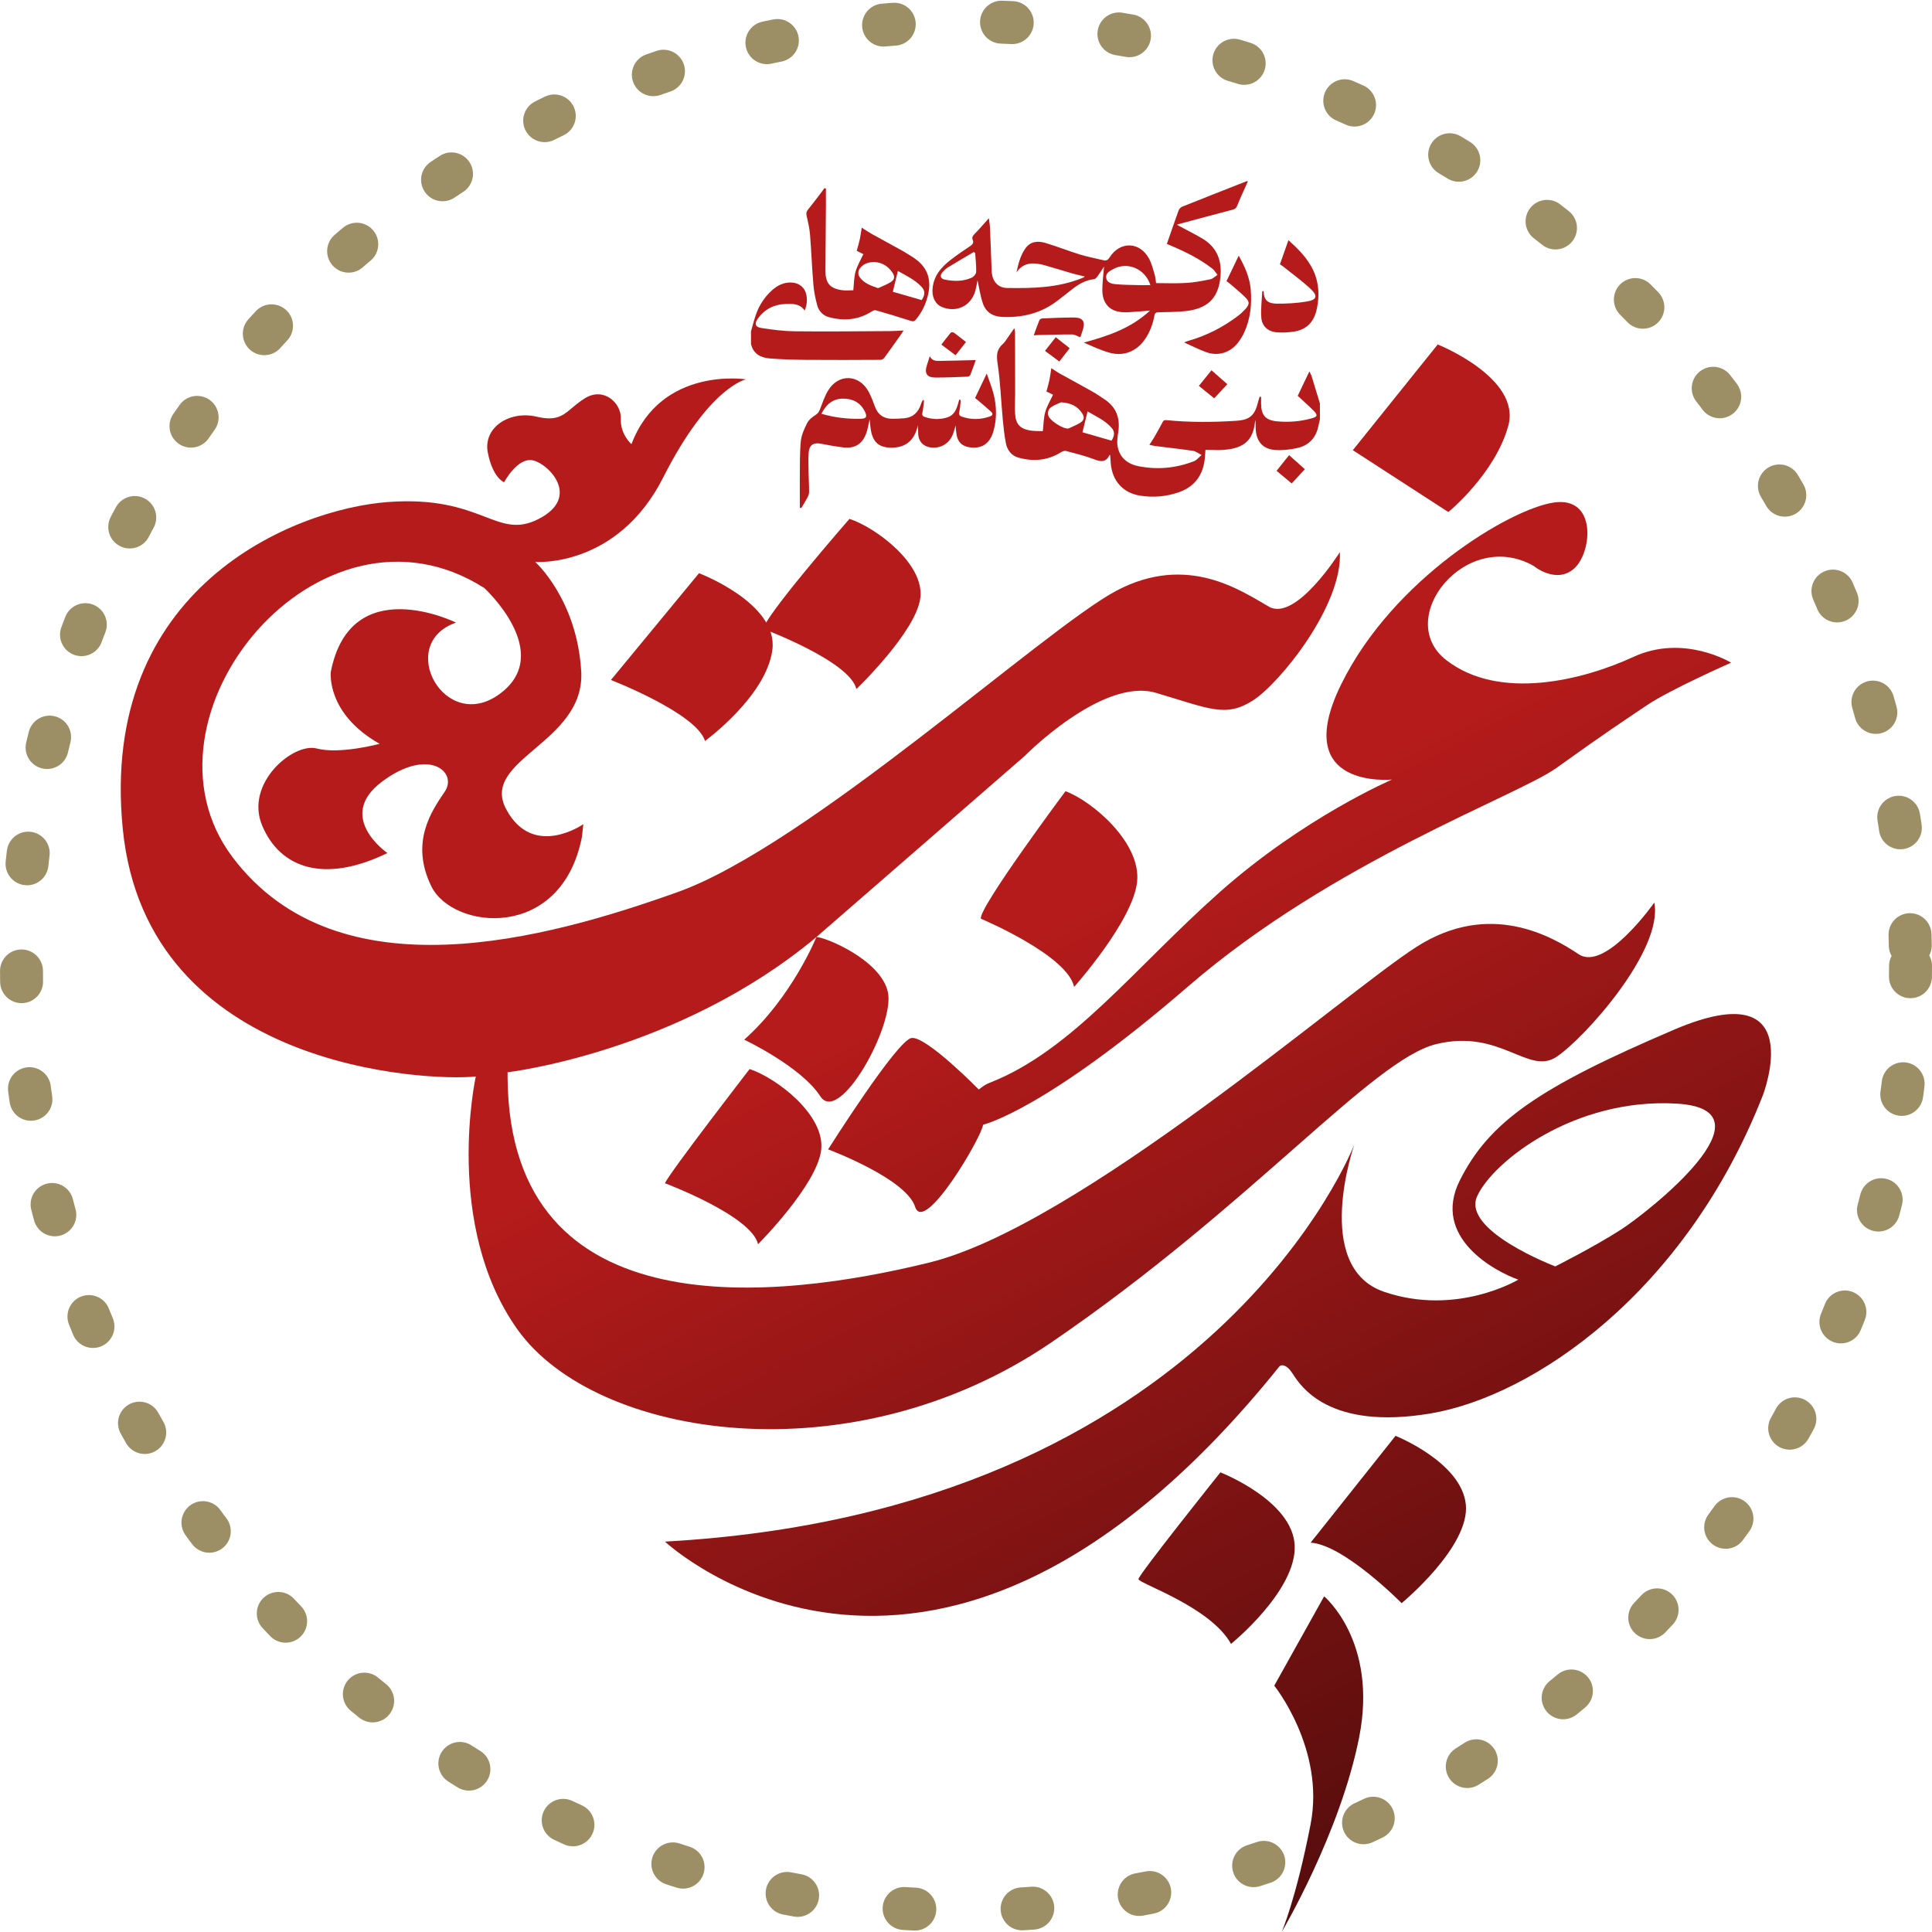 <svg width="90" height="90" viewBox="0 0 90 90" fill="none" xmlns="http://www.w3.org/2000/svg">
<circle cx="45" cy="45" r="44" stroke="#9D8F65" stroke-width="2" stroke-linecap="round" stroke-linejoin="round" stroke-dasharray="0.5 5"/>
<path d="M63.019 20.972L66.974 16.047C66.974 16.047 70.879 17.599 70.261 19.839C69.643 22.08 67.469 23.853 67.469 23.853L63.021 20.972H63.019Z" fill="url(#paint0_linear_231_379)"/>
<path d="M71.447 26.365C71.447 26.365 72.485 27.227 73.325 26.488C74.166 25.749 74.413 23.114 72.386 23.409C70.359 23.703 64.897 26.955 62.476 31.881C60.054 36.806 64.849 36.314 64.849 36.314C64.849 36.314 60.754 38.062 56.8 41.576C52.845 45.09 49.944 48.934 46.115 50.435C45.99 50.484 45.87 50.547 45.761 50.628L45.595 50.753C45.595 50.753 43.132 48.241 42.456 48.355C41.78 48.469 38.576 53.543 38.576 53.543C38.576 53.543 42.201 54.89 42.63 56.219C43.058 57.548 45.777 52.886 45.793 52.394C45.793 52.394 48.635 51.754 55.358 45.942C62.081 40.13 70.699 37.073 72.51 35.771C74.907 34.048 75.612 33.604 76.699 32.865C77.787 32.127 80.641 30.871 80.641 30.871C80.641 30.871 78.442 29.517 76.094 30.6C73.746 31.683 69.841 32.669 67.37 30.748C64.898 28.827 68.284 24.567 71.448 26.365H71.447Z" fill="url(#paint1_linear_231_379)"/>
<path d="M62.418 25.717C62.418 25.717 60.374 28.976 59.114 28.262C57.854 27.549 55.333 25.751 51.996 27.524C48.659 29.297 37.636 39.394 31.557 41.561C25.478 43.729 15.747 46.457 10.829 39.925C5.92 33.402 14.883 22.5 22.562 27.393C22.562 27.393 25.858 30.414 23.287 32.319C20.716 34.224 18.409 29.987 21.244 29.003C21.244 29.003 16.334 26.573 15.41 31.3C15.41 31.3 15.18 33.238 17.684 34.649C17.684 34.649 15.838 35.152 14.75 34.867C13.662 34.583 11.389 36.488 12.213 38.458C13.037 40.427 15.08 41.183 18.047 39.738C18.047 39.738 15.608 38.063 17.783 36.422C19.957 34.781 21.343 35.962 20.716 36.882C20.09 37.801 19.101 39.246 20.09 41.282C21.079 43.317 26.153 43.875 27.109 38.984L27.174 38.393C27.174 38.393 24.835 40.034 23.583 37.703C22.33 35.371 27.273 34.617 27.075 31.267C26.877 27.918 24.933 26.177 24.933 26.177C24.933 26.177 28.756 26.473 30.897 22.237C33.04 18.002 34.753 17.672 34.753 17.672C34.753 17.672 30.798 17.047 29.415 20.692C29.415 20.692 28.887 20.232 28.921 19.509C28.954 18.787 28.13 17.999 27.24 18.557C26.35 19.115 26.251 19.706 24.998 19.411C23.746 19.115 22.493 19.904 22.725 21.086C22.955 22.269 23.482 22.465 23.482 22.465C23.482 22.465 24.108 21.283 24.834 21.447C25.559 21.611 27.075 23.154 25.097 24.172C23.119 25.191 22.495 23.059 18.078 23.386C13.662 23.714 4.6 27.391 5.72 38.622C6.84 49.851 19.989 50.377 22.164 50.147C22.164 50.147 20.64 57.067 24.108 61.935C27.734 67.025 39.663 68.896 48.989 62.526C58.315 56.156 63.916 49.359 66.915 48.636C69.914 47.914 71.199 50.114 72.517 49.227C73.835 48.34 77.493 44.253 77.064 42.045C77.064 42.045 74.791 45.286 73.538 44.45C72.285 43.613 69.385 41.938 65.992 44.105C62.598 46.273 50.24 57.108 43.286 58.816C36.333 60.523 23.744 62.066 23.645 50.212V49.95C23.645 49.95 31.588 49.031 38.03 43.654C38.03 43.654 36.892 46.462 34.668 48.431C34.668 48.431 37.321 49.687 38.21 51.066C39.1 52.445 41.7 47.741 41.361 46.214C41.02 44.687 38.376 43.628 38.03 43.653L47.718 35.231C47.718 35.231 51.351 31.536 53.847 32.275C56.344 33.014 57.085 33.433 58.345 32.644C59.605 31.856 62.554 28.195 62.415 25.716L62.418 25.717Z" fill="url(#paint2_linear_231_379)"/>
<path d="M28.459 31.677C28.459 31.677 32.447 33.22 32.842 34.517C32.842 34.517 35.701 32.436 35.98 30.269C36.26 28.101 32.562 26.702 32.562 26.702L28.459 31.677Z" fill="url(#paint3_linear_231_379)"/>
<path d="M35.58 29.305C35.58 29.305 39.596 30.806 39.893 32.099C39.893 32.099 42.661 29.451 42.871 27.864C43.081 26.275 40.807 24.577 39.572 24.17C39.572 24.17 35.444 28.898 35.581 29.305H35.58Z" fill="url(#paint4_linear_231_379)"/>
<path d="M45.695 42.798C45.695 42.798 49.727 44.491 50.036 45.975C50.036 45.975 52.777 42.907 52.971 41.078C53.164 39.249 50.873 37.315 49.634 36.857C49.634 36.857 45.554 42.331 45.694 42.798H45.695Z" fill="url(#paint5_linear_231_379)"/>
<path d="M30.976 55.12C30.976 55.12 35.006 56.63 35.313 57.96C35.313 57.96 38.057 55.211 38.253 53.574C38.448 51.937 36.16 50.208 34.92 49.8C34.92 49.8 31.193 54.623 30.974 55.12H30.976Z" fill="url(#paint6_linear_231_379)"/>
<path d="M56.852 68.587C56.852 68.587 53.033 73.364 53.033 73.562C53.033 73.76 56.382 74.843 57.346 76.579C57.346 76.579 60.386 74.118 60.312 72.012C60.237 69.906 56.851 68.588 56.851 68.588L56.852 68.587Z" fill="url(#paint7_linear_231_379)"/>
<path d="M61.054 71.862L65.009 66.887C65.009 66.887 68.073 68.106 68.283 70.076C68.493 72.045 65.293 74.682 65.293 74.682C65.293 74.682 62.611 71.96 61.054 71.862Z" fill="url(#paint8_linear_231_379)"/>
<path d="M61.684 74.362L59.36 78.524C59.36 78.524 61.733 81.48 61.053 84.977C60.373 88.473 59.706 90 59.706 90C59.706 90 62.425 85.419 63.313 80.938C64.203 76.455 61.682 74.362 61.682 74.362H61.684Z" fill="url(#paint9_linear_231_379)"/>
<path d="M77.996 47.962C71.645 50.672 69.37 52.265 68.003 54.989C66.669 57.649 69.649 59.23 70.73 59.611C70.73 59.611 67.864 61.334 64.477 60.178C61.091 59.021 63.093 53.307 63.093 53.307C63.093 53.307 56.561 70.398 30.976 71.814C30.976 71.814 43.569 83.608 59.608 63.643C59.608 63.643 59.848 63.423 60.22 63.996C60.582 64.554 61.89 66.647 66.652 65.842C71.413 65.038 78.515 60.227 82.123 51.016C82.123 51.016 84.347 45.254 77.995 47.962H77.996ZM75.5 57.287C74.247 58.092 72.451 58.994 72.451 58.994C72.451 58.994 68.085 57.335 68.81 55.728C69.536 54.119 73.341 51.131 78.103 51.411C82.864 51.689 76.751 56.484 75.5 57.288V57.287Z" fill="url(#paint10_linear_231_379)"/>
<path d="M61.488 19.524C61.465 19.625 61.44 19.725 61.42 19.826C61.314 20.381 60.984 20.745 60.444 20.868C60.111 20.944 59.757 20.984 59.417 20.963C58.826 20.927 58.517 20.562 58.494 19.962C58.488 19.828 58.494 19.694 58.478 19.558C58.472 19.591 58.466 19.624 58.462 19.657C58.373 20.49 57.975 20.866 57.063 20.953C56.769 20.981 56.469 20.957 56.155 20.957C56.139 21.143 56.134 21.318 56.108 21.489C55.997 22.207 55.595 22.692 54.917 22.93C54.327 23.136 53.716 23.186 53.102 23.088C52.312 22.961 51.813 22.399 51.744 21.589C51.733 21.457 51.725 21.325 51.715 21.19C51.693 21.198 51.683 21.199 51.682 21.202C51.516 21.546 51.278 21.517 50.967 21.395C50.55 21.233 50.109 21.129 49.676 21.012C49.608 20.992 49.508 21.015 49.447 21.054C48.815 21.456 48.138 21.514 47.436 21.316C47.118 21.227 46.925 20.971 46.861 20.657C46.783 20.276 46.746 19.885 46.709 19.496C46.63 18.645 46.6 17.786 46.473 16.944C46.416 16.565 46.418 16.284 46.714 16.026C46.821 15.932 46.893 15.796 46.979 15.677C47.063 15.559 47.145 15.438 47.251 15.287C47.267 15.373 47.285 15.427 47.285 15.482C47.287 16.442 47.289 17.402 47.289 18.361C47.289 18.665 47.267 18.973 47.287 19.276C47.318 19.756 47.515 19.973 47.982 20.053C48.189 20.088 48.403 20.077 48.579 20.084C48.616 19.769 48.614 19.471 48.691 19.197C48.769 18.92 48.925 18.667 49.054 18.386C48.974 18.347 48.866 18.296 48.747 18.239C48.793 18.062 48.846 17.887 48.884 17.711C48.922 17.533 48.943 17.351 48.975 17.15C49.121 17.244 49.252 17.338 49.392 17.415C49.886 17.691 50.385 17.956 50.878 18.235C51.089 18.355 51.291 18.491 51.492 18.629C52.021 18.997 52.188 19.511 52.092 20.135C52.062 20.339 52.027 20.551 52.056 20.751C52.138 21.305 52.513 21.611 53.026 21.715C53.907 21.892 54.78 21.812 55.62 21.485C55.755 21.432 55.858 21.293 55.974 21.195C55.839 21.127 55.71 21.022 55.568 21.001C54.985 20.913 54.4 20.852 53.815 20.777C53.734 20.767 53.654 20.743 53.543 20.72C53.628 20.59 53.702 20.487 53.763 20.378C53.897 20.145 54.03 19.914 54.153 19.675C54.196 19.593 54.231 19.561 54.33 19.571C55.415 19.68 56.503 19.671 57.588 19.602C58.234 19.561 58.459 19.342 58.61 18.708C58.629 18.632 58.654 18.557 58.677 18.482C58.701 18.485 58.724 18.488 58.747 18.489C58.747 18.588 58.747 18.684 58.747 18.783C58.747 19.334 58.941 19.575 59.487 19.627C60.033 19.678 60.581 19.636 61.113 19.485C61.372 19.411 61.395 19.338 61.203 19.142C60.96 18.895 60.699 18.667 60.453 18.44C60.625 18.079 60.802 17.707 60.995 17.302C61.034 17.383 61.073 17.442 61.094 17.506C61.228 17.934 61.356 18.365 61.487 18.794V19.529L61.488 19.524ZM49.436 18.74C49.334 18.787 49.144 18.85 48.983 18.956C48.844 19.045 48.783 19.202 48.84 19.375C48.913 19.597 49.526 19.989 49.756 19.962C49.768 19.962 49.781 19.958 49.791 19.953C49.966 19.87 50.148 19.801 50.311 19.7C50.511 19.577 50.535 19.433 50.401 19.238C50.193 18.933 49.9 18.771 49.436 18.742V18.74ZM51.779 20.528C51.9 20.332 51.958 20.132 51.789 19.937C51.476 19.575 51.044 19.394 50.664 19.165C50.581 19.504 50.502 19.82 50.425 20.137C50.86 20.263 51.313 20.393 51.781 20.528H51.779Z" fill="url(#paint11_linear_231_379)"/>
<path d="M37.261 23.657C37.261 23.205 37.254 22.753 37.259 22.301C37.265 21.722 37.251 21.14 37.304 20.565C37.332 20.27 37.465 19.976 37.6 19.707C37.68 19.55 37.846 19.424 37.999 19.325C38.1 19.259 38.148 19.193 38.19 19.086C38.309 18.78 38.413 18.46 38.582 18.183C39.064 17.396 40.019 17.431 40.462 18.243C40.582 18.462 40.669 18.699 40.754 18.933C40.895 19.322 41.167 19.509 41.571 19.508C41.758 19.508 41.948 19.502 42.134 19.483C42.538 19.444 42.779 19.202 42.903 18.827C42.927 18.755 42.951 18.683 43.015 18.616C43.024 18.643 43.045 18.673 43.042 18.701C43.021 18.876 43.004 19.054 42.969 19.227C42.947 19.332 42.975 19.388 43.072 19.422C43.429 19.543 43.789 19.556 44.146 19.438C44.438 19.341 44.549 19.086 44.629 18.815C44.648 18.749 44.666 18.681 44.685 18.614L44.733 18.617C44.739 18.651 44.755 18.686 44.75 18.72C44.733 18.878 44.719 19.038 44.685 19.192C44.656 19.317 44.705 19.375 44.811 19.411C45.247 19.561 45.681 19.552 46.115 19.4C46.256 19.35 46.265 19.265 46.161 19.172C45.968 18.997 45.767 18.828 45.569 18.658C45.519 18.616 45.465 18.576 45.422 18.541C45.598 18.173 45.767 17.818 45.966 17.402C46.083 17.745 46.205 18.041 46.284 18.349C46.432 18.932 46.443 19.524 46.272 20.106C46.103 20.679 45.723 20.919 45.161 20.836C44.816 20.784 44.618 20.594 44.559 20.247C44.536 20.109 44.53 19.97 44.517 19.822C44.469 19.974 44.434 20.123 44.376 20.263C44.197 20.689 43.78 20.913 43.326 20.839C42.999 20.784 42.798 20.566 42.774 20.23C42.765 20.097 42.772 19.962 42.758 19.813C42.602 20.541 42.152 20.89 41.428 20.852C40.622 20.809 40.564 20.186 40.512 19.533C40.456 19.773 40.427 19.965 40.366 20.145C40.188 20.677 39.829 20.91 39.277 20.841C38.927 20.798 38.58 20.736 38.235 20.669C37.902 20.604 37.699 20.727 37.672 21.075C37.647 21.384 37.663 21.697 37.667 22.009C37.672 22.316 37.692 22.621 37.69 22.927C37.69 23.015 37.65 23.109 37.607 23.189C37.523 23.349 37.425 23.503 37.332 23.658H37.259L37.261 23.657ZM38.266 19.275C38.873 19.455 39.473 19.52 40.084 19.509C40.357 19.505 40.411 19.417 40.287 19.168C40.081 18.752 39.725 18.57 39.279 18.57C38.803 18.57 38.489 18.831 38.266 19.273V19.275Z" fill="url(#paint12_linear_231_379)"/>
<path d="M34.983 15.44C35.067 15.154 35.136 14.864 35.239 14.586C35.389 14.185 35.624 13.837 35.938 13.545C36.206 13.296 36.511 13.139 36.891 13.163C37.23 13.183 37.498 13.397 37.562 13.73C37.609 13.972 37.594 14.212 37.484 14.465C37.255 14.136 36.923 14.15 36.602 14.161C36.068 14.177 35.627 14.398 35.308 14.836C35.133 15.076 35.176 15.235 35.468 15.28C35.982 15.361 36.503 15.427 37.022 15.433C38.378 15.449 40.079 15.433 41.435 15.424C41.641 15.424 41.846 15.406 42.09 15.396C42.044 15.468 42.019 15.512 41.99 15.553C41.726 15.927 41.463 16.302 41.193 16.669C41.158 16.718 41.081 16.762 41.023 16.762C39.977 16.768 38.586 16.773 37.54 16.763C36.977 16.757 36.412 16.743 35.849 16.697C35.433 16.664 35.092 16.483 34.984 16.025C34.984 15.828 34.984 15.633 34.984 15.437L34.983 15.44Z" fill="url(#paint13_linear_231_379)"/>
<path d="M45.538 13.05C45.51 13.182 45.484 13.368 45.435 13.548C45.235 14.26 44.546 14.586 43.863 14.295C43.582 14.175 43.432 13.863 43.438 13.55C43.451 12.893 43.824 12.462 44.3 12.094C44.589 11.872 44.89 11.664 45.196 11.463C45.309 11.388 45.368 11.313 45.314 11.181C45.264 11.06 45.314 10.986 45.401 10.897C45.627 10.668 45.834 10.422 46.065 10.166C46.084 10.321 46.113 10.474 46.119 10.626C46.145 11.224 46.164 11.823 46.188 12.421C46.191 12.514 46.189 12.604 46.199 12.697C46.245 13.123 46.498 13.409 46.914 13.415C48.102 13.434 49.286 13.41 50.412 12.952C50.439 12.94 50.468 12.928 50.495 12.915C50.503 12.911 50.509 12.897 50.524 12.877C50.336 12.832 50.152 12.795 49.973 12.743C49.523 12.613 49.076 12.474 48.626 12.346C48.492 12.308 48.352 12.288 48.214 12.276C47.854 12.247 47.563 12.373 47.353 12.688C47.439 12.288 47.531 11.904 47.765 11.574C48.011 11.225 48.364 11.216 48.716 11.322C49.251 11.482 49.771 11.691 50.304 11.855C50.662 11.965 51.033 12.033 51.398 12.122C51.536 12.156 51.613 12.111 51.692 11.987C52.178 11.224 53.096 11.252 53.527 12.049C53.647 12.27 53.709 12.525 53.783 12.77C53.824 12.903 53.831 13.045 53.855 13.188C54.331 13.188 54.804 13.21 55.273 13.18C55.646 13.157 56.019 13.085 56.386 13.009C56.506 12.984 56.606 12.875 56.715 12.805C56.638 12.708 56.575 12.594 56.482 12.519C55.892 12.059 55.227 11.731 54.542 11.442C54.477 11.414 54.411 11.385 54.357 11.363C54.541 10.835 54.716 10.321 54.901 9.811C54.927 9.739 54.997 9.659 55.065 9.631C56.069 9.228 57.075 8.834 58.08 8.438C58.089 8.435 58.102 8.444 58.131 8.453C58.103 8.513 58.074 8.57 58.05 8.627C57.91 8.945 57.761 9.26 57.633 9.583C57.592 9.687 57.543 9.736 57.436 9.764C56.619 9.978 55.802 10.198 54.986 10.418C54.946 10.428 54.906 10.443 54.825 10.469C54.904 10.512 54.952 10.538 55 10.564C55.332 10.743 55.67 10.912 55.994 11.102C56.723 11.529 56.947 12.193 56.842 12.997C56.723 13.917 56.23 14.38 55.233 14.492C54.818 14.537 54.397 14.537 53.977 14.547C53.856 14.55 53.799 14.569 53.775 14.709C53.708 15.09 53.572 15.45 53.357 15.775C52.965 16.363 52.352 16.62 51.676 16.428C51.27 16.312 50.883 16.132 50.487 15.959C51.6 15.655 52.676 15.302 53.572 14.468C53.207 14.496 52.895 14.527 52.58 14.543C52.423 14.55 52.263 14.549 52.108 14.52C51.644 14.432 51.357 14.08 51.351 13.538C51.347 13.158 51.404 12.777 51.431 12.417C51.341 12.555 51.233 12.726 51.114 12.89C51.076 12.943 51.009 13.002 50.95 13.007C50.551 13.051 50.23 13.251 49.924 13.489C49.694 13.67 49.466 13.854 49.232 14.03C48.467 14.606 47.595 14.81 46.655 14.761C46.231 14.739 45.915 14.527 45.783 14.124C45.665 13.768 45.611 13.391 45.537 13.059L45.538 13.05ZM53.591 13.283C53.338 12.506 52.516 12.174 51.855 12.537C51.698 12.623 51.504 12.722 51.529 12.934C51.555 13.16 51.77 13.22 51.956 13.237C52.305 13.271 52.656 13.273 53.007 13.281C53.192 13.287 53.379 13.281 53.591 13.281V13.283ZM45.425 11.781C45.403 11.768 45.381 11.754 45.359 11.741C44.957 11.979 44.553 12.214 44.156 12.458C44.064 12.514 43.983 12.594 43.911 12.675C43.77 12.836 43.805 12.984 44.015 13.026C44.437 13.111 44.864 13.116 45.264 12.935C45.358 12.893 45.471 12.764 45.474 12.67C45.483 12.374 45.445 12.077 45.426 11.781H45.425Z" fill="url(#paint14_linear_231_379)"/>
<path d="M38.474 8.777C38.474 9.055 38.475 9.333 38.474 9.612C38.467 10.608 38.458 11.605 38.452 12.6C38.449 13.191 38.663 13.445 39.237 13.519C39.415 13.542 39.599 13.522 39.75 13.522C39.782 13.227 39.779 12.931 39.855 12.656C39.931 12.379 40.086 12.124 40.218 11.839C40.137 11.798 40.021 11.741 39.91 11.685C39.96 11.501 40.015 11.326 40.053 11.149C40.089 10.978 40.11 10.802 40.142 10.605C40.309 10.71 40.456 10.811 40.612 10.899C41.096 11.168 41.584 11.429 42.066 11.699C42.224 11.787 42.376 11.891 42.53 11.987C43.163 12.39 43.403 12.956 43.24 13.695C43.142 14.139 42.957 14.537 42.666 14.886C42.592 14.975 42.53 14.981 42.42 14.945C41.882 14.77 41.34 14.611 40.797 14.454C40.746 14.439 40.67 14.47 40.62 14.502C39.99 14.909 39.312 14.962 38.608 14.773C38.333 14.698 38.142 14.49 38.068 14.219C37.982 13.904 37.918 13.577 37.89 13.252C37.824 12.48 37.797 11.703 37.734 10.929C37.709 10.626 37.638 10.327 37.572 10.03C37.548 9.914 37.572 9.843 37.647 9.754C37.871 9.481 38.081 9.196 38.295 8.916C38.331 8.869 38.365 8.819 38.398 8.771C38.423 8.772 38.449 8.775 38.474 8.777ZM40.717 12.203C40.459 12.216 40.242 12.277 40.082 12.47C39.964 12.612 39.951 12.783 40.056 12.924C40.263 13.202 40.576 13.309 40.886 13.418C40.905 13.425 40.934 13.413 40.955 13.403C41.129 13.322 41.313 13.252 41.477 13.152C41.677 13.031 41.702 12.89 41.568 12.691C41.361 12.383 41.067 12.225 40.718 12.201L40.717 12.203ZM42.938 13.979C43.104 13.718 43.104 13.539 42.911 13.34C42.597 13.018 42.194 12.832 41.827 12.622C41.747 12.952 41.67 13.267 41.591 13.591C42.021 13.715 42.472 13.845 42.938 13.98V13.979Z" fill="url(#paint15_linear_231_379)"/>
<path d="M59.623 12.317C59.757 11.936 59.883 11.574 60.02 11.189C60.121 11.281 60.218 11.367 60.312 11.458C60.791 11.921 61.199 12.431 61.351 13.104C61.456 13.566 61.431 14.027 61.319 14.483C61.182 15.033 60.831 15.364 60.276 15.447C60.014 15.487 59.743 15.5 59.48 15.481C59.081 15.453 58.789 15.203 58.757 14.804C58.725 14.401 58.781 13.991 58.8 13.583C58.8 13.572 58.823 13.56 58.836 13.55C58.848 13.561 58.861 13.569 58.862 13.576C58.886 14.029 59.103 14.139 59.472 14.145C59.937 14.15 60.408 14.123 60.865 14.048C61.353 13.969 61.405 13.783 61.038 13.443C60.633 13.069 60.183 12.743 59.752 12.398C59.716 12.368 59.672 12.346 59.626 12.316L59.623 12.317Z" fill="url(#paint16_linear_231_379)"/>
<path d="M57.136 13.094C57.329 12.694 57.512 12.311 57.704 11.91C57.984 12.415 58.218 12.924 58.264 13.491C58.318 14.162 58.253 14.825 57.978 15.447C57.895 15.635 57.786 15.817 57.659 15.978C57.292 16.439 56.737 16.604 56.184 16.403C55.849 16.281 55.53 16.117 55.158 15.951C55.247 15.918 55.292 15.897 55.339 15.884C56.191 15.642 56.967 15.249 57.672 14.713C57.797 14.618 57.914 14.508 58.02 14.391C58.211 14.181 58.216 14.055 58.016 13.856C57.809 13.651 57.582 13.464 57.362 13.273C57.289 13.21 57.211 13.152 57.136 13.094Z" fill="url(#paint17_linear_231_379)"/>
<path d="M43.313 16.592C43.42 16.823 43.615 16.813 43.79 16.812C44.342 16.807 44.893 16.787 45.455 16.773C45.371 17.006 45.291 17.245 45.196 17.477C45.18 17.515 45.1 17.546 45.047 17.547C44.562 17.566 44.077 17.588 43.592 17.588C43.174 17.588 43.05 17.396 43.184 16.996C43.225 16.875 43.262 16.753 43.314 16.592H43.313Z" fill="url(#paint18_linear_231_379)"/>
<path d="M50.326 15.714C50.196 15.666 50.074 15.581 49.951 15.581C49.418 15.576 48.885 15.597 48.351 15.608C48.291 15.608 48.231 15.616 48.156 15.62C48.247 15.371 48.327 15.137 48.422 14.908C48.438 14.868 48.517 14.836 48.569 14.833C49.06 14.813 49.551 14.788 50.043 14.791C50.431 14.792 50.562 14.98 50.454 15.329C50.41 15.472 50.359 15.614 50.326 15.714Z" fill="url(#paint19_linear_231_379)"/>
<path d="M55.847 17.977C56.031 17.751 56.216 17.521 56.436 17.248C56.683 17.467 56.922 17.678 57.173 17.898C56.947 18.141 56.753 18.35 56.562 18.555C56.328 18.365 56.099 18.18 55.847 17.975V17.977Z" fill="url(#paint20_linear_231_379)"/>
<path d="M60.051 21.203C60.304 21.429 60.54 21.639 60.785 21.857C60.558 22.103 60.364 22.313 60.172 22.521C59.939 22.326 59.713 22.137 59.467 21.932C59.644 21.711 59.829 21.479 60.051 21.203Z" fill="url(#paint21_linear_231_379)"/>
<path d="M48.68 16.344C48.839 16.142 48.997 15.943 49.181 15.708C49.398 15.88 49.608 16.047 49.829 16.221C49.654 16.447 49.501 16.643 49.348 16.841C49.126 16.675 48.913 16.517 48.678 16.344H48.68Z" fill="url(#paint22_linear_231_379)"/>
<path d="M44.999 15.932C44.817 16.162 44.664 16.357 44.514 16.549C44.288 16.381 44.077 16.221 43.852 16.052C43.997 15.866 44.137 15.676 44.29 15.497C44.312 15.471 44.408 15.475 44.443 15.502C44.628 15.635 44.806 15.781 44.998 15.934L44.999 15.932Z" fill="url(#paint23_linear_231_379)"/>
<defs>
<linearGradient id="paint0_linear_231_379" x1="22.845" y1="8.438" x2="65.28" y2="90" gradientUnits="userSpaceOnUse">
<stop offset="0.46" stop-color="#B61B1B"/>
<stop offset="1" stop-color="#500C0C"/>
</linearGradient>
<linearGradient id="paint1_linear_231_379" x1="22.845" y1="8.438" x2="65.28" y2="90" gradientUnits="userSpaceOnUse">
<stop offset="0.46" stop-color="#B61B1B"/>
<stop offset="1" stop-color="#500C0C"/>
</linearGradient>
<linearGradient id="paint2_linear_231_379" x1="22.845" y1="8.438" x2="65.28" y2="90" gradientUnits="userSpaceOnUse">
<stop offset="0.46" stop-color="#B61B1B"/>
<stop offset="1" stop-color="#500C0C"/>
</linearGradient>
<linearGradient id="paint3_linear_231_379" x1="22.845" y1="8.438" x2="65.28" y2="90" gradientUnits="userSpaceOnUse">
<stop offset="0.46" stop-color="#B61B1B"/>
<stop offset="1" stop-color="#500C0C"/>
</linearGradient>
<linearGradient id="paint4_linear_231_379" x1="22.845" y1="8.438" x2="65.28" y2="90" gradientUnits="userSpaceOnUse">
<stop offset="0.46" stop-color="#B61B1B"/>
<stop offset="1" stop-color="#500C0C"/>
</linearGradient>
<linearGradient id="paint5_linear_231_379" x1="22.845" y1="8.438" x2="65.28" y2="90" gradientUnits="userSpaceOnUse">
<stop offset="0.46" stop-color="#B61B1B"/>
<stop offset="1" stop-color="#500C0C"/>
</linearGradient>
<linearGradient id="paint6_linear_231_379" x1="22.845" y1="8.438" x2="65.28" y2="90" gradientUnits="userSpaceOnUse">
<stop offset="0.46" stop-color="#B61B1B"/>
<stop offset="1" stop-color="#500C0C"/>
</linearGradient>
<linearGradient id="paint7_linear_231_379" x1="22.845" y1="8.438" x2="65.28" y2="90" gradientUnits="userSpaceOnUse">
<stop offset="0.46" stop-color="#B61B1B"/>
<stop offset="1" stop-color="#500C0C"/>
</linearGradient>
<linearGradient id="paint8_linear_231_379" x1="22.845" y1="8.438" x2="65.28" y2="90" gradientUnits="userSpaceOnUse">
<stop offset="0.46" stop-color="#B61B1B"/>
<stop offset="1" stop-color="#500C0C"/>
</linearGradient>
<linearGradient id="paint9_linear_231_379" x1="22.845" y1="8.438" x2="65.28" y2="90" gradientUnits="userSpaceOnUse">
<stop offset="0.46" stop-color="#B61B1B"/>
<stop offset="1" stop-color="#500C0C"/>
</linearGradient>
<linearGradient id="paint10_linear_231_379" x1="22.845" y1="8.438" x2="65.28" y2="90" gradientUnits="userSpaceOnUse">
<stop offset="0.46" stop-color="#B61B1B"/>
<stop offset="1" stop-color="#500C0C"/>
</linearGradient>
<linearGradient id="paint11_linear_231_379" x1="22.845" y1="8.438" x2="65.28" y2="90" gradientUnits="userSpaceOnUse">
<stop offset="0.46" stop-color="#B61B1B"/>
<stop offset="1" stop-color="#500C0C"/>
</linearGradient>
<linearGradient id="paint12_linear_231_379" x1="22.845" y1="8.438" x2="65.28" y2="90" gradientUnits="userSpaceOnUse">
<stop offset="0.46" stop-color="#B61B1B"/>
<stop offset="1" stop-color="#500C0C"/>
</linearGradient>
<linearGradient id="paint13_linear_231_379" x1="22.845" y1="8.438" x2="65.28" y2="90" gradientUnits="userSpaceOnUse">
<stop offset="0.46" stop-color="#B61B1B"/>
<stop offset="1" stop-color="#500C0C"/>
</linearGradient>
<linearGradient id="paint14_linear_231_379" x1="22.845" y1="8.438" x2="65.28" y2="90" gradientUnits="userSpaceOnUse">
<stop offset="0.46" stop-color="#B61B1B"/>
<stop offset="1" stop-color="#500C0C"/>
</linearGradient>
<linearGradient id="paint15_linear_231_379" x1="22.845" y1="8.438" x2="65.28" y2="90" gradientUnits="userSpaceOnUse">
<stop offset="0.46" stop-color="#B61B1B"/>
<stop offset="1" stop-color="#500C0C"/>
</linearGradient>
<linearGradient id="paint16_linear_231_379" x1="22.845" y1="8.438" x2="65.28" y2="90" gradientUnits="userSpaceOnUse">
<stop offset="0.46" stop-color="#B61B1B"/>
<stop offset="1" stop-color="#500C0C"/>
</linearGradient>
<linearGradient id="paint17_linear_231_379" x1="22.845" y1="8.438" x2="65.28" y2="90" gradientUnits="userSpaceOnUse">
<stop offset="0.46" stop-color="#B61B1B"/>
<stop offset="1" stop-color="#500C0C"/>
</linearGradient>
<linearGradient id="paint18_linear_231_379" x1="22.845" y1="8.438" x2="65.28" y2="90" gradientUnits="userSpaceOnUse">
<stop offset="0.46" stop-color="#B61B1B"/>
<stop offset="1" stop-color="#500C0C"/>
</linearGradient>
<linearGradient id="paint19_linear_231_379" x1="22.845" y1="8.438" x2="65.28" y2="90" gradientUnits="userSpaceOnUse">
<stop offset="0.46" stop-color="#B61B1B"/>
<stop offset="1" stop-color="#500C0C"/>
</linearGradient>
<linearGradient id="paint20_linear_231_379" x1="22.845" y1="8.438" x2="65.28" y2="90" gradientUnits="userSpaceOnUse">
<stop offset="0.46" stop-color="#B61B1B"/>
<stop offset="1" stop-color="#500C0C"/>
</linearGradient>
<linearGradient id="paint21_linear_231_379" x1="22.845" y1="8.438" x2="65.28" y2="90" gradientUnits="userSpaceOnUse">
<stop offset="0.46" stop-color="#B61B1B"/>
<stop offset="1" stop-color="#500C0C"/>
</linearGradient>
<linearGradient id="paint22_linear_231_379" x1="22.845" y1="8.438" x2="65.28" y2="90" gradientUnits="userSpaceOnUse">
<stop offset="0.46" stop-color="#B61B1B"/>
<stop offset="1" stop-color="#500C0C"/>
</linearGradient>
<linearGradient id="paint23_linear_231_379" x1="22.845" y1="8.438" x2="65.28" y2="90" gradientUnits="userSpaceOnUse">
<stop offset="0.46" stop-color="#B61B1B"/>
<stop offset="1" stop-color="#500C0C"/>
</linearGradient>
</defs>
</svg>

